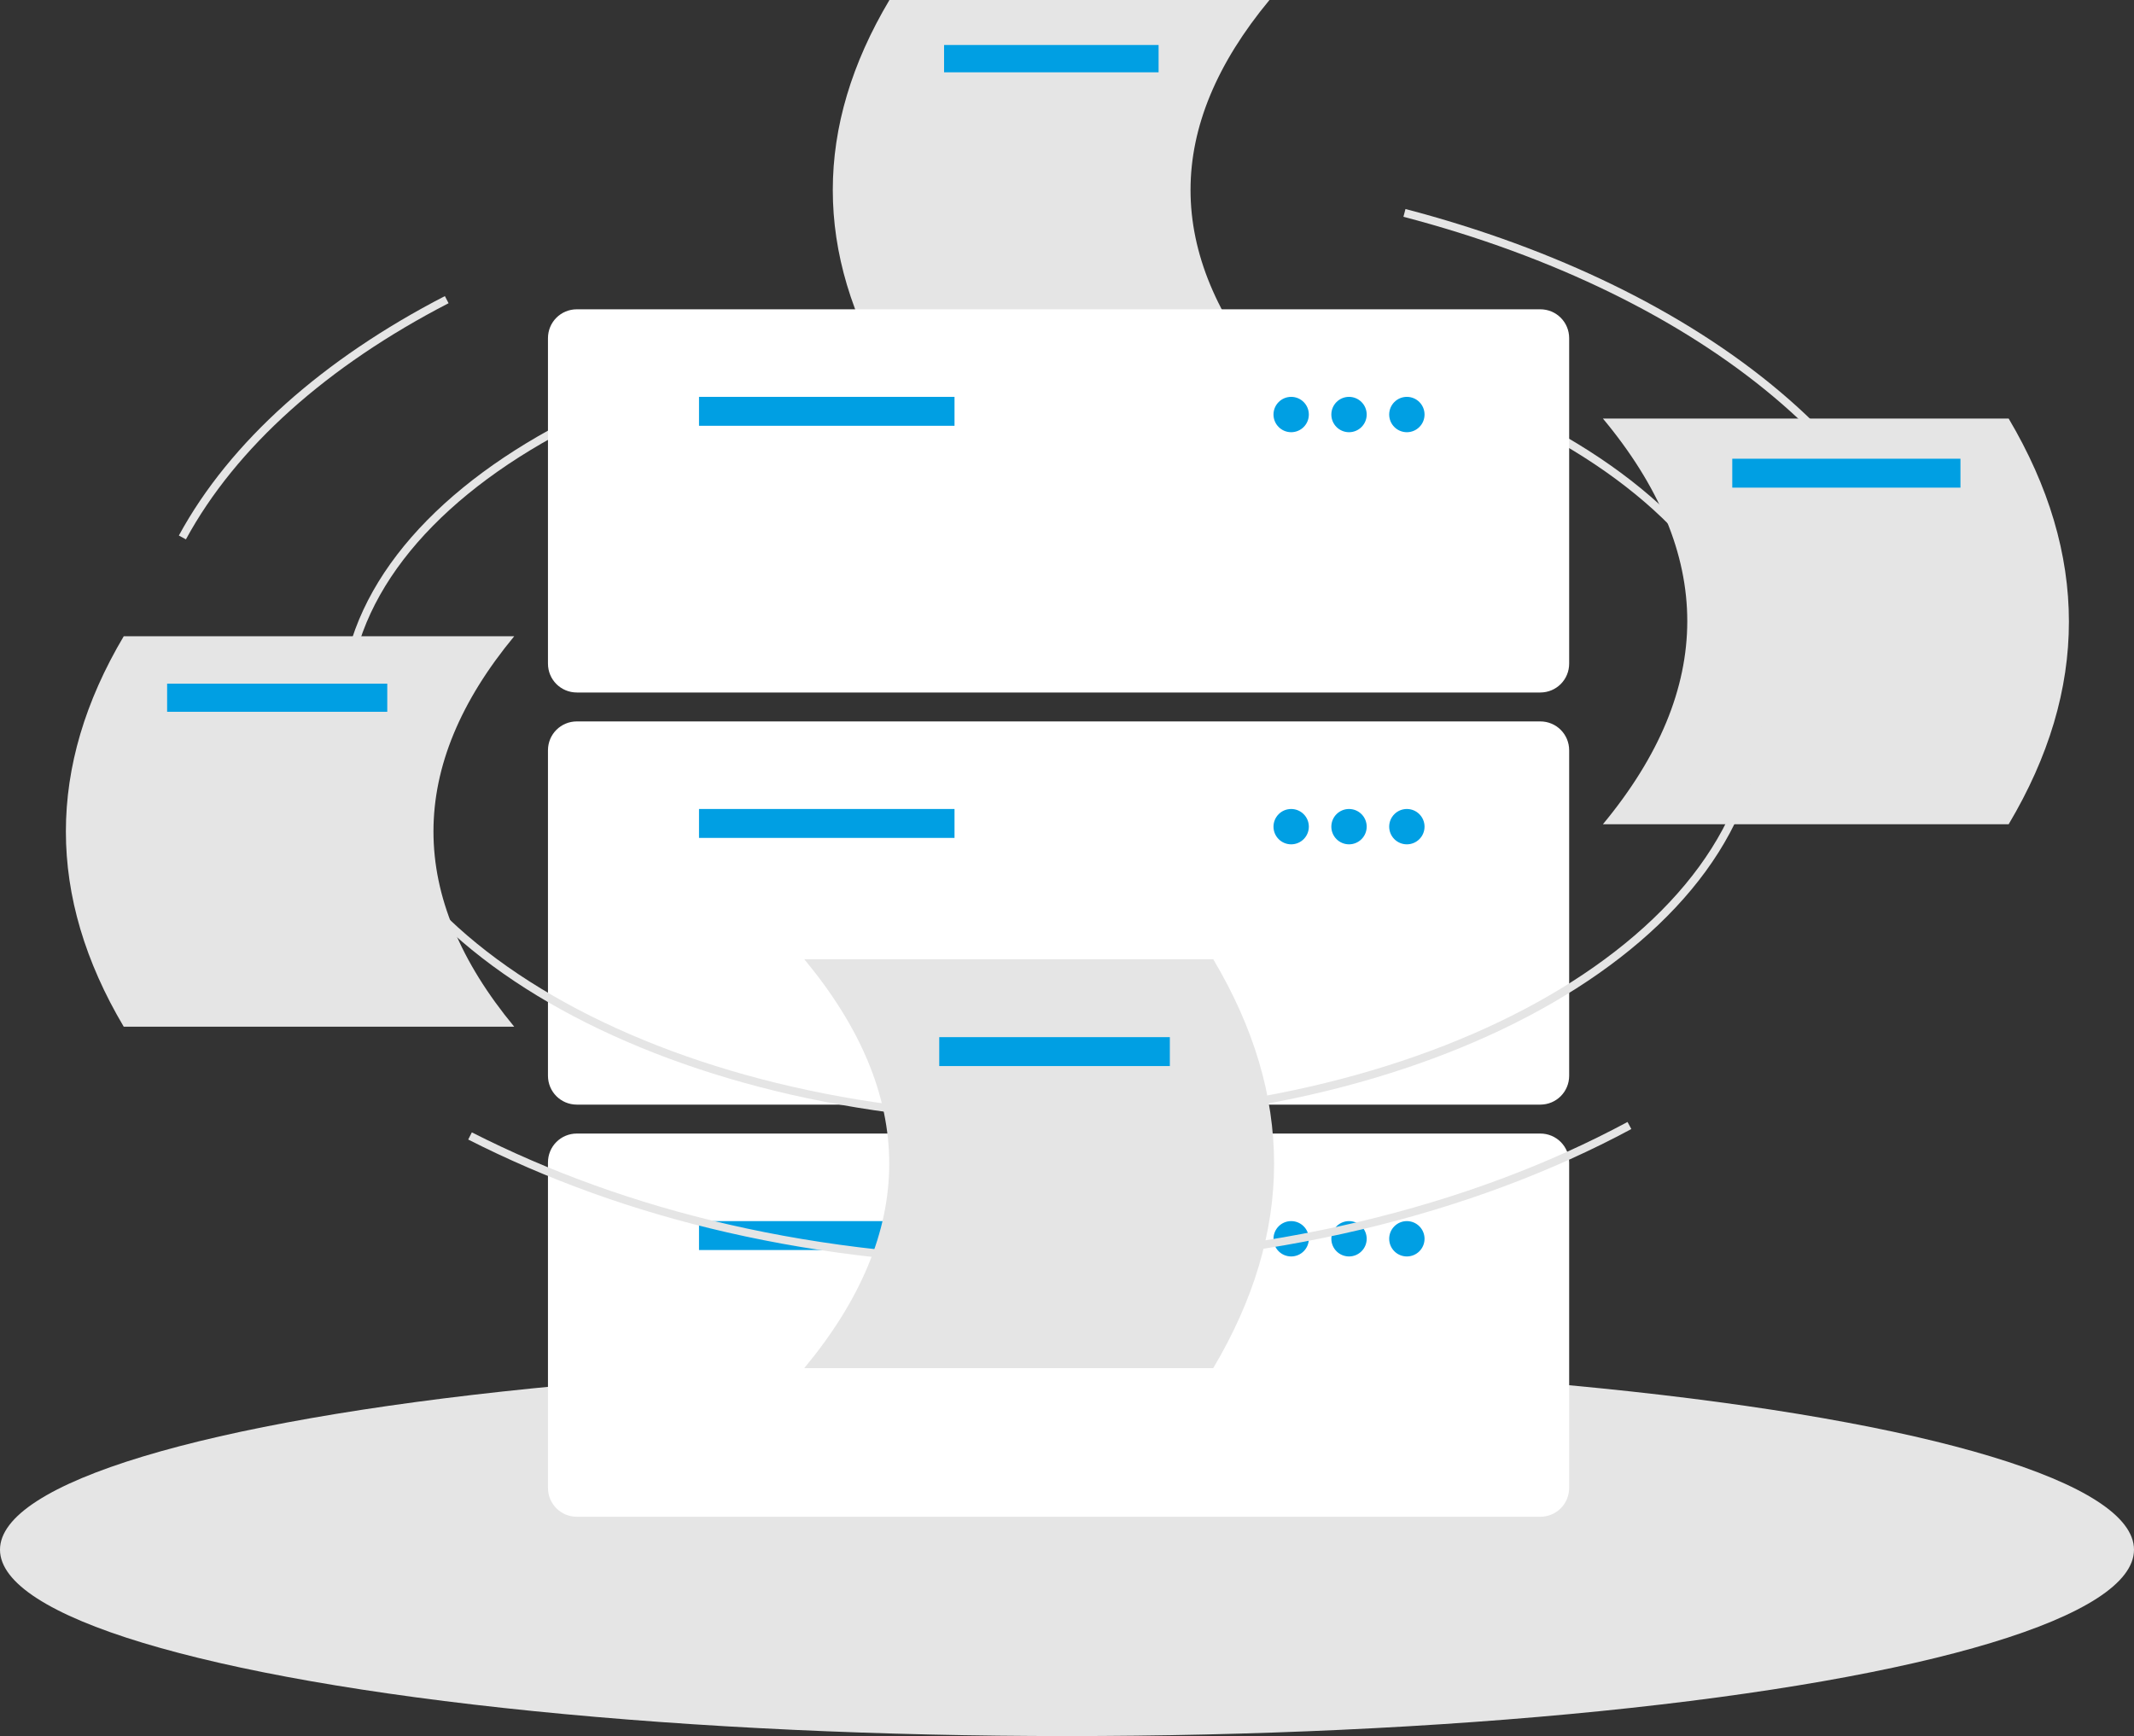 <?xml version="1.0" encoding="UTF-8"?>
<svg xmlns="http://www.w3.org/2000/svg" id="Ebene_1" version="1.1" viewBox="0 0 265.6 216.1">
  <rect x="0" y="0" width="265.6" height="216.1" fill="#333333" stroke="none"/>
  <defs>
    <style>
      .st0 {
        fill: #009fe3;
      }

      .st1 {
        fill: #fff;
      }

      .st2 {
        fill: #e5e5e5;
      }

      .st3 {
        fill: none;
        stroke: #e5e5e5;
        stroke-miterlimit: 10;
      }

      .st4 {
        fill: #a0616a;
      }
    </style>
  </defs>
  <ellipse id="Ellipse_60" class="st2" cx="132.8" cy="192.9" rx="132.8" ry="23.2"></ellipse>
  <path id="Pfad_306" class="st2" d="M158,47.3h-47.3c-9.4-15.8-9.4-31.5,0-47.3h47.3c-13.1,15.8-13.1,31.5,0,47.3Z"></path>
  <rect id="Rechteck_128" class="st0" x="117.5" y="5.6" width="26.7" height="3.4"></rect>
  <g id="Gruppe_235">
    <path id="Pfad_305" class="st3" d="M42.9,88.3c0-26.9,39.4-48.6,88-48.6s88,21.8,88,48.6"></path>
    <path id="Pfad_329" class="st3" d="M174.8,26.5c37.4,9.8,64.1,31.5,66.6,57"></path>
  </g>
  <path id="Pfad_333" class="st2" d="M199.5,102.6h50.5c10-16.8,10-33.6,0-50.5h-50.5c14,16.8,14,33.6,0,50.5Z"></path>
  <rect id="Rechteck_140" class="st0" x="215.6" y="57.1" width="28.4" height="3.6"></rect>
  <path id="Pfad_289" class="st1" d="M191.7,86.2h-119.9c-2,0-3.6-1.6-3.6-3.6v-40.5c0-2,1.6-3.6,3.6-3.6h119.9c2,0,3.6,1.6,3.6,3.6v40.5c0,2-1.6,3.6-3.6,3.6Z"></path>
  <rect id="Rechteck_125" class="st0" x="87" y="49.4" width="31.8" height="3.6"></rect>
  <circle id="Ellipse_50" class="st0" cx="160.7" cy="51.6" r="2.2"></circle>
  <circle id="Ellipse_51" class="st0" cx="167.9" cy="51.6" r="2.2"></circle>
  <circle id="Ellipse_52" class="st0" cx="175.1" cy="51.6" r="2.2"></circle>
  <path id="Pfad_290" class="st1" d="M191.7,137.5h-119.9c-2,0-3.6-1.6-3.6-3.6v-40.5c0-2,1.6-3.6,3.6-3.6h119.9c2,0,3.6,1.6,3.6,3.6v40.5c0,2-1.6,3.6-3.6,3.6Z"></path>
  <rect id="Rechteck_126" class="st0" x="87" y="100.7" width="31.8" height="3.6"></rect>
  <circle id="Ellipse_53" class="st0" cx="160.7" cy="102.9" r="2.2"></circle>
  <circle id="Ellipse_54" class="st0" cx="167.9" cy="102.9" r="2.2"></circle>
  <circle id="Ellipse_55" class="st0" cx="175.1" cy="102.9" r="2.2"></circle>
  <path id="Pfad_291" class="st1" d="M191.7,188.8h-119.9c-2,0-3.6-1.6-3.6-3.6v-40.5c0-2,1.6-3.6,3.6-3.6h119.9c2,0,3.6,1.6,3.6,3.6v40.5c0,2-1.6,3.6-3.6,3.6Z"></path>
  <rect id="Rechteck_127" class="st0" x="87" y="152" width="31.8" height="3.6"></rect>
  <circle id="Ellipse_56" class="st0" cx="160.7" cy="154.2" r="2.2"></circle>
  <circle id="Ellipse_57" class="st0" cx="167.9" cy="154.2" r="2.2"></circle>
  <circle id="Ellipse_58" class="st0" cx="175.1" cy="154.2" r="2.2"></circle>
  <path id="Pfad_323" class="st4" d="M138.5,127.8l-2.8,1.7s2.9,10.2,4.1,10.5,4-8.7,4-8.7l-5.4-3.5Z"></path>
  <path id="Pfad_327" class="st3" d="M218.8,88.3c0,28.2-39.4,51-88,51s-88-22.8-88-51"></path>
  <path id="Pfad_328" class="st3" d="M202.8,140.1c-19.7,10.6-45.3,17-73.4,17s-51.6-5.9-70.9-15.7"></path>
  <path id="Pfad_330" class="st3" d="M22.7,66.9c6.3-11.6,17.8-21.8,32.9-29.6"></path>
  <path id="Pfad_331" class="st2" d="M100.1,170.3h50.9c10.1-17,10.1-33.9,0-50.9h-50.9c14.1,17,14.1,33.9,0,50.9Z"></path>
  <rect id="Rechteck_132" class="st0" x="116.9" y="129.1" width="28.7" height="3.6"></rect>
  <path id="Pfad_332" class="st2" d="M64,127.8H15.4c-9.6-16.2-9.6-32.4,0-48.6h48.6c-13.4,16.2-13.4,32.4,0,48.6Z"></path>
  <rect id="Rechteck_135" class="st0" x="20.8" y="85.1" width="27.4" height="3.5"></rect>
</svg>
